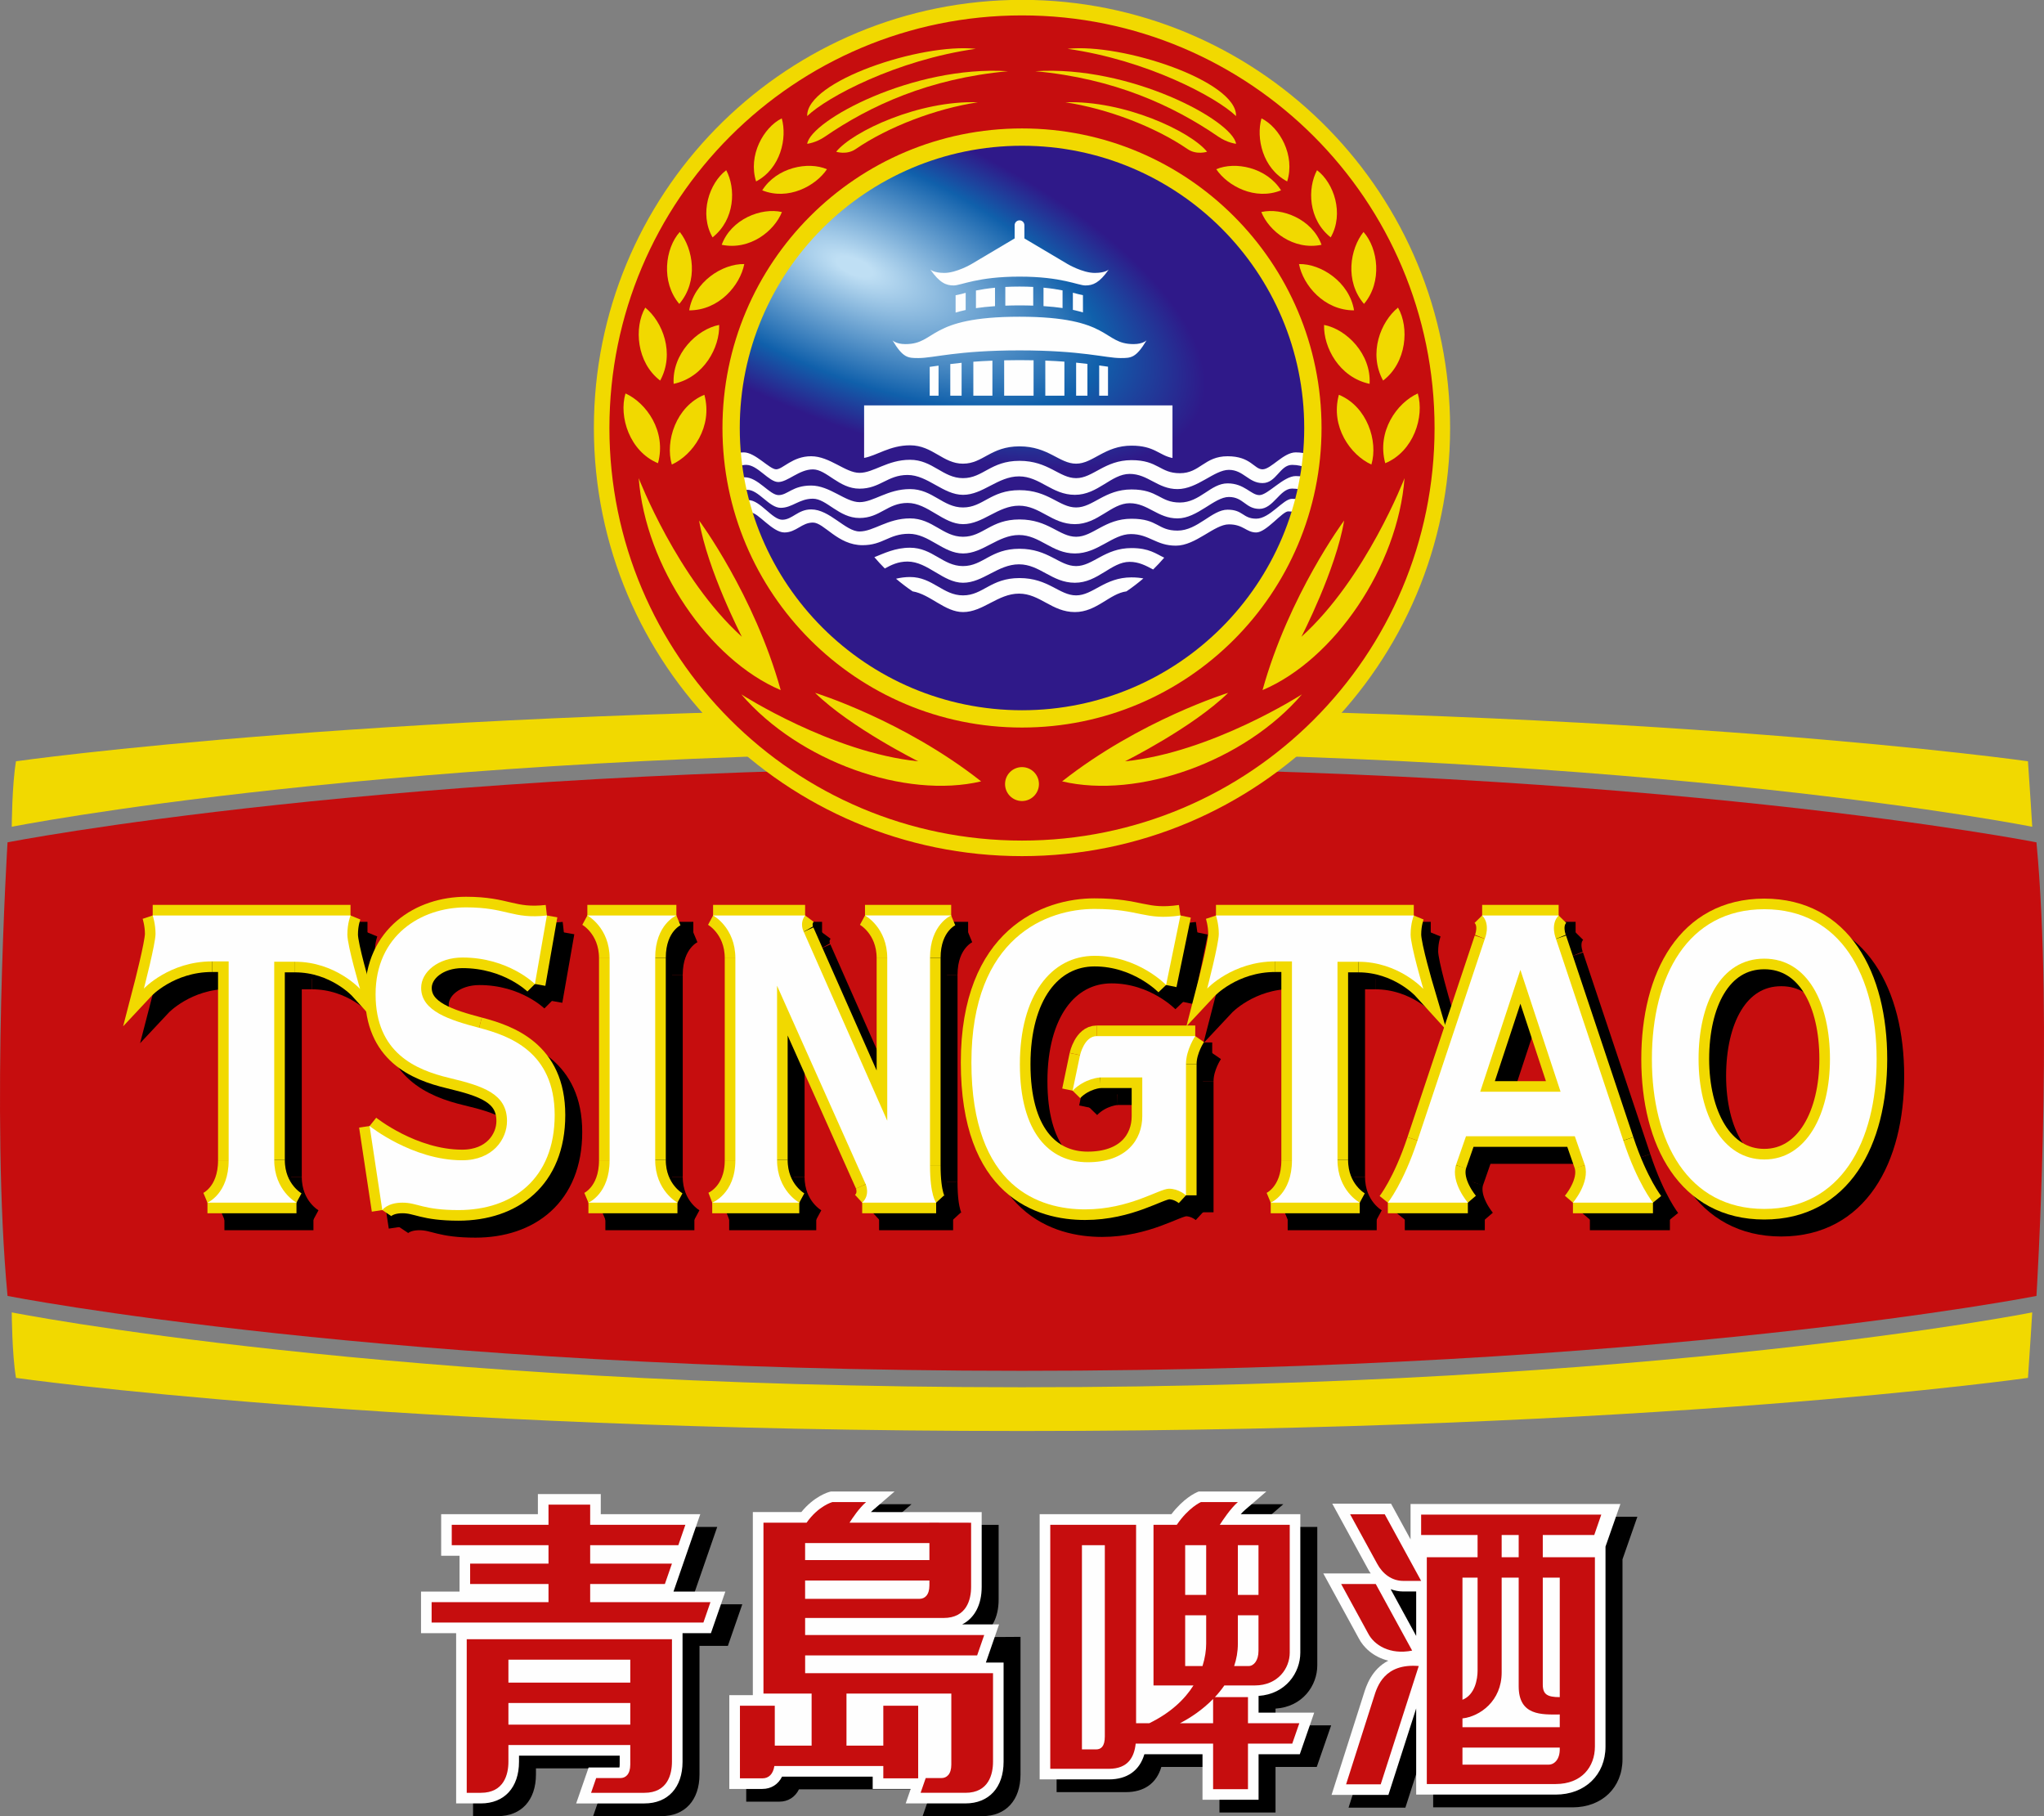 <?xml version="1.0" encoding="UTF-8"?> <svg xmlns="http://www.w3.org/2000/svg" xmlns:xlink="http://www.w3.org/1999/xlink" xmlns:xodm="http://www.corel.com/coreldraw/odm/2003" xml:space="preserve" width="191.338mm" height="169.997mm" version="1.1" style="shape-rendering:geometricPrecision; text-rendering:geometricPrecision; image-rendering:optimizeQuality; fill-rule:evenodd; clip-rule:evenodd" viewBox="0 0 191.685 170.305"><rect x="0" y="0" width="191.685" height="170.305" fill="#808080" stroke="none"/> <defs> <style type="text/css"> .str0 {stroke:black;stroke-width:1.988;stroke-miterlimit:10} .str1 {stroke:#F1D900;stroke-width:1.988;stroke-miterlimit:10} .fil5 {fill:none} .fil4 {fill:black} .fil0 {fill:#C60D0E} .fil1 {fill:#F1D900} .fil3 {fill:#FEFEFE} .fil2 {fill:url(#id0)} </style> <radialGradient id="id0" gradientUnits="userSpaceOnUse" gradientTransform="matrix(1.607 1.607 -2.273 2.22045E-16 7 -104)" cx="80.282" cy="24.574" r="11.805" fx="80.282" fy="24.574"> <stop offset="0" style="stop-opacity:1; stop-color:#BFDFF4"></stop> <stop offset="0.051" style="stop-opacity:1; stop-color:#BFDFF4"></stop> <stop offset="0.702" style="stop-opacity:1; stop-color:#1060AB"></stop> <stop offset="1" style="stop-opacity:1; stop-color:#2F1989"></stop> </radialGradient> </defs> <g id="Layer_x0020_1">  <g id="_757567216"> <path class="fil0" d="M190.978 78.99c0,0 -35.642,-7.021 -95.136,-7.021 -59.493,0 -95.135,7.021 -95.135,7.021 0,0 -1.591,25.706 0,42.534 0,0 35.642,7.022 95.135,7.022 59.494,0 95.136,-7.022 95.136,-7.022 0,0 1.59,-25.707 0,-42.534z"></path> <path class="fil1" d="M1.5 129.208c0,0 34.849,4.982 94.342,4.982 59.494,0 94.34,-4.982 94.34,-4.982 0.184,-2.584 0.399,-6.141 0.399,-6.141 0,0 -35.245,7.022 -94.739,7.022 -59.493,0 -94.739,-7.022 -94.739,-7.022 0,0 0.018,3.906 0.397,6.141z"></path> <path class="fil1" d="M1.5 71.388c0,0 34.849,-4.982 94.342,-4.982 59.494,0 94.34,4.982 94.34,4.982 0.184,2.584 0.399,6.141 0.399,6.141 0,0 -35.245,-7.022 -94.739,-7.022 -59.493,0 -94.739,7.022 -94.739,7.022 0,0 0.018,-3.905 0.397,-6.141z"></path> <path class="fil0" d="M134.994 40.135c0,21.622 -17.53,39.15 -39.152,39.15 -21.622,0 -39.15,-17.527 -39.15,-39.15 0,-21.623 17.527,-39.151 39.15,-39.151 21.622,0 39.152,17.528 39.152,39.151z"></path> <path class="fil2" d="M122.672 40.135c0,14.816 -12.014,26.828 -26.83,26.828 -14.818,0 -26.829,-12.011 -26.829,-26.828 0,-14.818 12.011,-26.829 26.829,-26.829 14.816,0 26.83,12.011 26.83,26.829z"></path> <path class="fil3" d="M95.609 23.51c-0.25,0 -0.457,-0.204 -0.457,-0.457l0 -1.932c0,-0.252 0.207,-0.458 0.457,-0.458 0.255,0 0.458,0.205 0.458,0.458l0 1.932c0,0.253 -0.203,0.457 -0.458,0.457z"></path> <path class="fil3" d="M95.609 25.94c-3.955,0 -5.482,0.828 -6.176,0.828 -0.697,0 -1.308,-0.232 -2.186,-1.491 0,0 0.314,0.315 1.309,0.315 1.142,0 2.55,-0.832 2.55,-0.832l4.503 -2.674 4.506 2.674c0,0 1.408,0.832 2.552,0.832 0.993,0 1.308,-0.315 1.308,-0.315 -0.878,1.26 -1.49,1.491 -2.187,1.491 -0.696,0 -2.219,-0.828 -6.178,-0.828z"></path> <path class="fil3" d="M95.609 32.857c-5.879,0 -8.048,0.719 -9.472,0.719 -0.992,0 -1.441,0.001 -2.441,-1.663 0,0 0.34,0.354 1.214,0.354 2.949,0 2.021,-2.567 10.698,-2.567 8.681,0 7.753,2.567 10.701,2.567 0.875,0 1.215,-0.354 1.215,-0.354 -0.999,1.664 -1.449,1.663 -2.44,1.663 -1.424,0 -3.595,-0.719 -9.475,-0.719z"></path> <path class="fil3" d="M101.558 27.677c-0.235,-0.039 -0.54,-0.124 -0.945,-0.227l0 1.608c0.346,0.073 0.659,0.153 0.945,0.238l0 -1.62z"></path> <path class="fil3" d="M97.859 26.975l0 1.73c0.669,0.043 1.261,0.106 1.787,0.182l0 -1.656c-0.492,-0.097 -1.081,-0.189 -1.787,-0.256z"></path> <path class="fil3" d="M89.616 27.686l0 1.625c0.282,-0.086 0.596,-0.167 0.944,-0.243l0 -1.606c-0.409,0.104 -0.714,0.19 -0.944,0.223z"></path> <path class="fil3" d="M91.524 27.242l0 1.654c0.527,-0.078 1.119,-0.142 1.787,-0.186l0 -1.73c-0.706,0.07 -1.296,0.163 -1.787,0.263z"></path> <path class="fil3" d="M95.609 26.873c-0.479,0 -0.921,0.013 -1.331,0.034l0 1.755c0.419,-0.015 0.859,-0.024 1.331,-0.024 0.456,0 0.88,0.009 1.286,0.022l0 -1.755c-0.398,-0.02 -0.823,-0.032 -1.286,-0.032z"></path> <path class="fil3" d="M94.17 33.786l0 3.317 2.758 0 0 -3.319c-0.419,-0.008 -0.854,-0.014 -1.32,-0.014 -0.507,0 -0.983,0.007 -1.439,0.017z"></path> <path class="fil3" d="M98.027 37.103l1.792 0 0 -3.19c-0.542,-0.04 -1.137,-0.074 -1.792,-0.099l0 3.289z"></path> <path class="fil3" d="M100.918 37.103l1.06 0 0 -2.979c-0.325,-0.039 -0.677,-0.08 -1.06,-0.117l0 3.096z"></path> <path class="fil3" d="M103.081 34.27l0 2.833 0.827 0 0 -2.717c-0.25,-0.033 -0.524,-0.072 -0.827,-0.115z"></path> <path class="fil3" d="M91.279 37.103l1.789 0 0 -3.283c-0.652,0.025 -1.249,0.06 -1.789,0.101l0 3.181z"></path> <path class="fil3" d="M89.118 37.103l1.06 0 0 -3.083c-0.381,0.039 -0.737,0.078 -1.06,0.119l0 2.964z"></path> <path class="fil3" d="M87.188 37.103l0.829 0 0 -2.816c-0.305,0.043 -0.579,0.083 -0.829,0.114l0 2.702z"></path> <path class="fil3" d="M122.743 42.616c-0.296,-0.104 -0.709,-0.196 -1.227,-0.196 -1.161,0 -2.32,1.59 -3.116,1.59 -0.794,0 -1.092,-1.226 -3.278,-1.226 -2.187,0 -2.583,1.59 -4.472,1.59 -1.889,0 -2.022,-1.226 -4.539,-1.226 -2.517,0 -3.61,1.689 -5.193,1.689 -1.583,0 -2.591,-1.624 -5.309,-1.624 -2.714,0 -3.41,1.624 -5.298,1.624 -1.89,0 -2.849,-1.722 -4.97,-1.722 -2.12,0 -3.411,1.225 -4.737,1.225 -1.325,0 -2.785,-1.557 -4.537,-1.557 -1.753,0 -2.651,1.226 -3.28,1.226 -0.627,0 -1.954,-1.59 -3.045,-1.59 -0.389,0 -0.701,0.095 -0.935,0.218 -0.43,0.227 -0.192,1.497 0.204,1.237 0.24,-0.156 0.558,-0.282 0.966,-0.282 1.081,0 2.118,1.609 3.01,1.609 0.889,0 1.953,-1.185 3.246,-1.185 1.291,0 2.433,1.808 4.371,1.808 1.94,0 2.613,-1.285 4.505,-1.285 1.896,0 3.341,1.863 5.207,1.863 1.867,0 3.268,-1.731 5.244,-1.731 1.973,0 3.086,1.731 5.245,1.731 2.16,0 3.405,-1.962 5.134,-1.962 1.729,0 2.623,1.424 4.488,1.424 1.867,0 3.448,-1.804 4.816,-1.804 1.369,0 1.854,1.241 3.157,1.241 1.303,0 1.625,-1.708 2.769,-1.708 0.547,0 0.975,0.122 1.274,0.25 0.326,0.141 0.668,-1.102 0.3,-1.228z"></path> <path class="fil3" d="M90.311 43.48c1.888,0 2.584,-1.623 5.298,-1.623 2.717,0 3.726,1.623 5.309,1.623 1.583,0 2.675,-1.69 5.193,-1.69 2.167,0 2.57,0.906 3.844,1.16l0 -4.936 -28.919 0 0 4.926c1.184,-0.211 2.417,-1.182 4.306,-1.182 2.121,0 3.081,1.723 4.97,1.723z"></path> <path class="fil3" d="M122.743 44.838c-0.296,-0.101 -0.709,-0.196 -1.227,-0.196 -1.161,0 -2.614,1.786 -3.41,1.786 -0.793,0 -1.396,-1.101 -2.984,-1.101 -1.59,0 -2.583,1.796 -4.472,1.796 -1.889,0 -2.022,-1.226 -4.539,-1.226 -2.517,0 -3.61,1.689 -5.193,1.689 -1.583,0 -2.591,-1.623 -5.309,-1.623 -2.714,0 -3.41,1.623 -5.298,1.623 -1.89,0 -2.849,-1.723 -4.97,-1.723 -2.12,0 -3.411,1.225 -4.737,1.225 -1.325,0 -2.785,-1.557 -4.537,-1.557 -1.753,0 -2.2,0.896 -3.051,0.896 -0.848,0 -1.929,-1.673 -3.179,-1.673 -1.248,0 -0.696,0.096 -0.933,0.22 -0.43,0.225 -0.192,1.496 0.203,1.237 0.239,-0.157 0.559,-0.282 0.966,-0.282 1.082,0 2.053,1.692 3.142,1.692 1.087,0 1.725,-0.856 3.018,-0.856 1.291,0 2.433,1.809 4.371,1.809 1.94,0 2.613,-1.411 4.505,-1.411 1.896,0 3.341,1.988 5.207,1.988 1.867,0 3.268,-1.731 5.244,-1.731 1.973,0 3.086,1.731 5.245,1.731 2.16,0 3.405,-1.963 5.134,-1.963 1.729,0 2.623,1.424 4.488,1.424 1.867,0 3.448,-2.009 4.816,-2.009 1.369,0 1.561,1.117 2.863,1.117 1.305,0 1.919,-1.904 3.063,-1.904 0.547,0 0.975,0.122 1.274,0.251 0.326,0.141 0.668,-1.102 0.3,-1.229z"></path> <path class="fil3" d="M122.376 46.974c-0.297,-0.102 -0.42,-0.196 -1.23,-0.196 -0.808,0 -2.066,1.86 -3.336,1.86 -1.271,0 -1.221,-0.844 -2.687,-0.844 -1.467,0 -2.806,1.963 -4.697,1.963 -1.887,0 -1.798,-1.113 -4.314,-1.113 -2.517,0 -3.61,1.69 -5.193,1.69 -1.583,0 -2.591,-1.624 -5.309,-1.624 -2.714,0 -3.41,1.624 -5.298,1.624 -1.89,0 -2.849,-1.723 -4.97,-1.723 -2.12,0 -3.411,1.226 -4.737,1.226 -1.325,0 -2.785,-2.068 -4.537,-2.068 -1.242,0 -1.765,0.969 -2.709,0.969 -0.943,0 -2.071,-1.841 -3.164,-1.841 -0.391,0 -0.697,0.095 -0.933,0.22 -0.431,0.225 -0.191,1.495 0.203,1.236 0.239,-0.156 0.299,-0.282 0.967,-0.282 0.667,0 2.012,1.86 3.127,1.86 1.117,0 1.624,-0.928 2.676,-0.928 1.051,0 2.317,2.121 4.653,2.121 1.94,0 2.457,-1.069 4.348,-1.069 1.893,0 3.215,1.845 5.081,1.845 1.867,0 3.268,-1.73 5.244,-1.73 1.973,0 3.086,1.73 5.245,1.73 2.16,0 3.521,-1.819 5.247,-1.819 1.729,0 2.354,1.088 4.221,1.088 1.868,0 3.603,-1.998 4.97,-1.998 1.369,0 1.625,0.76 2.566,0.76 0.939,0 2.446,-1.977 2.995,-1.977 0.545,0 0.974,0.121 1.269,0.25 0.329,0.141 0.67,-1.102 0.303,-1.229z"></path> <path class="fil3" d="M90.315 54.647c1.867,0 3.268,-1.729 5.244,-1.729 1.973,0 3.086,1.729 5.245,1.729 2.16,0 3.405,-1.961 5.134,-1.961 0.87,0 1.528,0.36 2.203,0.717 0.363,-0.353 0.708,-0.725 1.039,-1.109 -0.78,-0.363 -1.401,-0.9 -3.071,-0.9 -2.517,0 -3.61,1.689 -5.193,1.689 -1.583,0 -2.591,-1.623 -5.309,-1.623 -2.714,0 -3.41,1.623 -5.298,1.623 -1.89,0 -2.849,-1.722 -4.97,-1.722 -1.388,0 -2.421,0.525 -3.342,0.887 0.313,0.366 0.64,0.721 0.98,1.06 0.612,-0.333 1.234,-0.649 2.13,-0.649 1.896,0 3.341,1.988 5.207,1.988z"></path> <path class="fil3" d="M106.111 54.142c-2.517,0 -3.61,1.689 -5.193,1.689 -1.583,0 -2.591,-1.624 -5.309,-1.624 -2.714,0 -3.41,1.624 -5.298,1.624 -1.89,0 -2.849,-1.722 -4.97,-1.722 -0.477,0 -0.909,0.064 -1.314,0.161 0.497,0.42 1.015,0.818 1.555,1.183 1.669,0.282 3.026,1.943 4.734,1.943 1.867,0 3.268,-1.73 5.244,-1.73 1.973,0 3.086,1.73 5.245,1.73 2.032,0 3.254,-1.735 4.833,-1.941 0.553,-0.374 1.081,-0.781 1.588,-1.213 -0.317,-0.061 -0.678,-0.099 -1.115,-0.099z"></path> <path class="fil1" d="M95.842 78.824c-21.368,0 -38.691,-17.322 -38.691,-38.689 0,-21.369 17.323,-38.691 38.691,-38.691 21.368,0 38.691,17.322 38.691,38.691 0,21.367 -17.323,38.689 -38.691,38.689zm1.051 -78.824l0 0 -2.103 0c-21.688,0.557 -39.096,18.313 -39.096,40.135 0,22.172 17.974,40.147 40.148,40.147 22.171,0 40.148,-17.974 40.148,-40.147 0,-21.823 -17.411,-39.578 -39.097,-40.135z"></path> <path class="fil1" d="M95.842 66.602c-14.618,0 -26.467,-11.85 -26.467,-26.467 0,-14.619 11.849,-26.468 26.467,-26.468 14.617,0 26.467,11.849 26.467,26.468 0,14.617 -11.851,26.467 -26.467,26.467zm0 -54.558l0 0c-15.514,0 -28.09,12.576 -28.09,28.091 0,15.514 12.576,28.089 28.09,28.089 15.514,0 28.091,-12.575 28.091,-28.089 0,-15.515 -12.577,-28.091 -28.091,-28.091z"></path> <path class="fil1" d="M115.915 10.885c-1.854,-1.789 -8.363,-5.251 -15.8,-6.307 5.135,-0.55 15.918,3.028 15.8,6.307z"></path> <path class="fil1" d="M115.918 13.485c-0.325,-2.187 -9.938,-7.379 -18.834,-6.808 7.421,0.684 12.934,3.231 17.169,6.137 0.851,0.585 1.665,0.671 1.665,0.671z"></path> <path class="fil1" d="M113.198 14.23c-1.556,-1.921 -7.782,-4.836 -13.282,-4.638 3.942,0.596 8.414,2.302 11.452,4.387 0.845,0.58 1.83,0.25 1.83,0.25z"></path> <path class="fil1" d="M120.711 17.013c-2.311,-1.218 -2.931,-4.075 -2.409,-5.914 1.713,0.854 3.179,3.479 2.409,5.914z"></path> <path class="fil1" d="M124.793 22.259c-2.124,-1.677 -2.187,-4.606 -1.283,-6.298 1.583,1.195 2.558,4.073 1.283,6.298z"></path> <path class="fil1" d="M127.915 28.498c-1.823,-2.132 -1.306,-5.17 -0.046,-6.746 1.369,1.534 1.787,4.691 0.046,6.746z"></path> <path class="fil1" d="M129.706 35.687c-1.404,-2.57 -0.222,-5.528 1.398,-6.841 1.071,1.863 0.819,5.152 -1.398,6.841z"></path> <path class="fil1" d="M120.135 17.847c-2.422,0.978 -5.005,-0.392 -6.074,-1.978 1.759,-0.757 4.71,-0.182 6.074,1.978z"></path> <path class="fil1" d="M123.933 22.955c-2.651,0.544 -4.933,-1.292 -5.647,-3.072 1.933,-0.444 4.767,0.663 5.647,3.072z"></path> <path class="fil1" d="M126.982 29.103c-2.805,0.004 -4.78,-2.361 -5.163,-4.341 2.055,-0.048 4.728,1.683 5.163,4.341z"></path> <path class="fil1" d="M128.439 35.995c-2.863,-0.616 -4.331,-3.442 -4.268,-5.526 2.109,0.405 4.436,2.744 4.268,5.526z"></path> <path class="fil1" d="M129.908 43.437c-0.814,-2.988 1.094,-5.657 3.05,-6.542 0.646,2.18 -0.395,5.442 -3.05,6.542z"></path> <path class="fil1" d="M125.559 37.02c-0.813,2.989 1.094,5.658 3.051,6.542 0.646,-2.18 -0.392,-5.443 -3.051,-6.542z"></path> <path class="fil1" d="M126.051 48.813c0,0 -5.165,6.956 -7.651,15.901 6.724,-2.849 12.686,-11.594 13.316,-19.876 0,0 -3.611,9.408 -9.671,14.873 0,0 3.246,-6.293 4.007,-10.898z"></path> <path class="fil1" d="M115.176 64.971c0,0 -8.279,2.556 -15.571,8.301 7.108,1.678 17.085,-1.853 22.49,-8.159 0,0 -8.473,5.454 -16.594,6.279 0,0 6.339,-3.157 9.676,-6.421z"></path> <path class="fil1" d="M75.699 10.885c1.856,-1.789 8.364,-5.251 15.802,-6.307 -5.134,-0.55 -15.917,3.028 -15.802,6.307z"></path> <path class="fil1" d="M75.699 13.485c0.323,-2.187 9.938,-7.379 18.831,-6.808 -7.42,0.684 -12.934,3.231 -17.167,6.137 -0.851,0.585 -1.665,0.671 -1.665,0.671z"></path> <path class="fil1" d="M78.415 14.23c1.557,-1.921 7.785,-4.836 13.284,-4.638 -3.943,0.596 -8.415,2.302 -11.453,4.387 -0.845,0.58 -1.831,0.25 -1.831,0.25z"></path> <path class="fil1" d="M70.906 17.013c2.309,-1.218 2.931,-4.075 2.406,-5.914 -1.713,0.854 -3.178,3.479 -2.406,5.914z"></path> <path class="fil1" d="M66.823 22.259c2.122,-1.677 2.187,-4.606 1.282,-6.298 -1.583,1.195 -2.559,4.073 -1.282,6.298z"></path> <path class="fil1" d="M63.702 28.498c1.823,-2.132 1.302,-5.17 0.046,-6.746 -1.373,1.534 -1.786,4.691 -0.046,6.746z"></path> <path class="fil1" d="M61.91 35.687c1.402,-2.57 0.221,-5.528 -1.399,-6.841 -1.07,1.863 -0.818,5.152 1.399,6.841z"></path> <path class="fil1" d="M71.481 17.847c2.422,0.978 5.005,-0.392 6.071,-1.978 -1.758,-0.757 -4.71,-0.182 -6.071,1.978z"></path> <path class="fil1" d="M67.681 22.955c2.651,0.544 4.935,-1.292 5.647,-3.072 -1.934,-0.444 -4.764,0.663 -5.647,3.072z"></path> <path class="fil1" d="M64.632 29.103c2.807,0.004 4.781,-2.361 5.165,-4.341 -2.057,-0.048 -4.729,1.683 -5.165,4.341z"></path> <path class="fil1" d="M63.175 35.995c2.863,-0.616 4.332,-3.442 4.269,-5.526 -2.11,0.405 -4.438,2.744 -4.269,5.526z"></path> <path class="fil1" d="M61.706 43.437c0.814,-2.988 -1.091,-5.657 -3.048,-6.542 -0.648,2.18 0.393,5.442 3.048,6.542z"></path> <path class="fil1" d="M66.055 37.02c0.814,2.989 -1.092,5.658 -3.052,6.542 -0.646,-2.18 0.394,-5.443 3.052,-6.542z"></path> <path class="fil1" d="M65.564 48.813c0,0 5.167,6.956 7.651,15.901 -6.725,-2.849 -12.684,-11.594 -13.317,-19.876 0,0 3.611,9.408 9.673,14.873 0,0 -3.245,-6.293 -4.007,-10.898z"></path> <path class="fil1" d="M76.44 64.971c0,0 8.279,2.556 15.57,8.301 -7.106,1.678 -17.084,-1.853 -22.489,-8.159 0,0 8.472,5.454 16.593,6.279 0,0 -6.339,-3.157 -9.674,-6.421z"></path> <path class="fil1" d="M97.432 73.524c0,0.878 -0.712,1.591 -1.59,1.591 -0.878,0 -1.589,-0.712 -1.589,-1.591 0,-0.878 0.711,-1.589 1.589,-1.589 0.878,0 1.59,0.712 1.59,1.589z"></path> <path class="fil4" d="M34.462 87.438l-18.551 0c0,0 0.265,0.795 0.265,1.722 0,0.927 -1.093,5.134 -1.093,5.134 0,0 2.386,-2.551 6.393,-2.551l1.557 0 0 18.65c0,3.146 -1.987,3.975 -1.987,3.975l8.348 0c0,0 -2.087,-1.126 -2.087,-4.008l0 -18.584 1.954 0c3.776,0 6.094,2.551 6.094,2.551 0,0 -1.191,-4.042 -1.191,-5.102 0,-1.06 0.298,-1.788 0.298,-1.788z"></path> <line class="fil5 str0" x1="34.462" y1="87.438" x2="15.91" y2="87.438"></line> <path class="fil5 str0" d="M15.91 87.438c0,0 0.265,0.795 0.265,1.722 0,0.927 -1.093,5.134 -1.093,5.134 0,0 2.386,-2.551 6.393,-2.551"></path> <polyline class="fil5 str0" points="21.476,91.743 23.033,91.743 23.033,110.393 "></polyline> <path class="fil5 str0" d="M23.033 110.393c0,3.146 -1.987,3.975 -1.987,3.975"></path> <line class="fil5 str0" x1="21.046" y1="114.368" x2="29.394" y2="114.368"></line> <path class="fil5 str0" d="M29.394 114.368c0,0 -2.087,-1.126 -2.087,-4.008"></path> <polyline class="fil5 str0" points="27.307,110.361 27.307,91.777 29.261,91.777 "></polyline> <path class="fil5 str0" d="M29.261 91.777c3.776,0 6.094,2.551 6.094,2.551 0,0 -1.191,-4.042 -1.191,-5.102 0,-1.06 0.298,-1.788 0.298,-1.788"></path> <path class="fil4" d="M127.019 110.361l0 -18.584 1.954 0c3.777,0 6.096,2.551 6.096,2.551 0,0 -1.193,-4.042 -1.193,-5.102 0,-1.06 0.299,-1.788 0.299,-1.788l-18.549 0c0,0 0.262,0.795 0.262,1.722 0,0.927 -1.092,5.134 -1.092,5.134 0,0 2.385,-2.551 6.394,-2.551l1.557 0 0 18.65c0,3.146 -1.989,3.975 -1.989,3.975l8.348 0c0,0 -2.087,-1.126 -2.087,-4.008z"></path> <polyline class="fil5 str0" points="127.019,110.361 127.019,91.777 128.973,91.777 "></polyline> <path class="fil5 str0" d="M128.973 91.777c3.777,0 6.096,2.551 6.096,2.551 0,0 -1.193,-4.042 -1.193,-5.102 0,-1.06 0.299,-1.788 0.299,-1.788"></path> <line class="fil5 str0" x1="134.175" y1="87.438" x2="115.626" y2="87.438"></line> <path class="fil5 str0" d="M115.626 87.438c0,0 0.262,0.795 0.262,1.722 0,0.927 -1.092,5.134 -1.092,5.134 0,0 2.385,-2.551 6.394,-2.551"></path> <polyline class="fil5 str0" points="121.191,91.743 122.748,91.743 122.748,110.393 "></polyline> <path class="fil5 str0" d="M122.748 110.393c0,3.146 -1.989,3.975 -1.989,3.975"></path> <line class="fil5 str0" x1="120.758" y1="114.368" x2="129.107" y2="114.368"></line> <path class="fil5 str0" d="M129.107 114.368c0,0 -2.087,-1.126 -2.087,-4.008"></path> <path class="fil4" d="M63.033 110.361l0 -18.948c0,-3.147 1.987,-3.975 1.987,-3.975l-8.348 0c0,0 2.087,1.125 2.087,4.008l0 18.948c0,3.146 -1.987,3.975 -1.987,3.975l8.348 0c0,0 -2.087,-1.126 -2.087,-4.008z"></path> <line class="fil5 str0" x1="63.033" y1="110.361" x2="63.033" y2="91.412"></line> <path class="fil5 str0" d="M63.033 91.412c0,-3.147 1.987,-3.975 1.987,-3.975"></path> <line class="fil5 str0" x1="65.02" y1="87.438" x2="56.672" y2="87.438"></line> <path class="fil5 str0" d="M56.672 87.438c0,0 2.087,1.125 2.087,4.008"></path> <line class="fil5 str0" x1="58.759" y1="91.445" x2="58.759" y2="110.393"></line> <path class="fil5 str0" d="M58.759 110.393c0,3.146 -1.987,3.975 -1.987,3.975"></path> <line class="fil5 str0" x1="56.772" y1="114.368" x2="65.12" y2="114.368"></line> <path class="fil5 str0" d="M65.12 114.368c0,0 -2.087,-1.126 -2.087,-4.008"></path> <path class="fil4" d="M84.796 91.445l0 15.237 -7.834 -17.722c0,0 -0.431,-0.761 0.132,-1.523l-8.629 0c0,0 2.087,1.125 2.087,4.008l0 18.948c0,3.146 -2.169,3.975 -2.169,3.975l8.166 0c0,0 -2.088,-1.126 -2.088,-4.008l0 -16.332 8.314 18.618c0,0 0.447,1.01 -0.332,1.722l6.94 0c0,0 -0.58,-0.631 -0.58,-3.513l0 -19.443c0,-3.147 1.988,-3.975 1.988,-3.975l-8.081 0c0,0 2.087,1.125 2.087,4.008z"></path> <polyline class="fil5 str0" points="84.796,91.445 84.796,106.682 76.961,88.96 "></polyline> <path class="fil5 str0" d="M76.961 88.96c0,0 -0.431,-0.761 0.132,-1.523"></path> <line class="fil5 str0" x1="77.093" y1="87.438" x2="68.464" y2="87.438"></line> <path class="fil5 str0" d="M68.464 87.438c0,0 2.087,1.125 2.087,4.008"></path> <line class="fil5 str0" x1="70.551" y1="91.445" x2="70.551" y2="110.393"></line> <path class="fil5 str0" d="M70.551 110.393c0,3.146 -2.169,3.975 -2.169,3.975"></path> <line class="fil5 str0" x1="68.382" y1="114.368" x2="76.548" y2="114.368"></line> <path class="fil5 str0" d="M76.548 114.368c0,0 -2.088,-1.126 -2.088,-4.008"></path> <polyline class="fil5 str0" points="74.46,110.361 74.46,94.028 82.774,112.646 "></polyline> <path class="fil5 str0" d="M82.774 112.646c0,0 0.447,1.01 -0.332,1.722"></path> <line class="fil5 str0" x1="82.442" y1="114.368" x2="89.382" y2="114.368"></line> <path class="fil5 str0" d="M89.382 114.368c0,0 -0.58,-0.631 -0.58,-3.513"></path> <line class="fil5 str0" x1="88.803" y1="110.856" x2="88.803" y2="91.412"></line> <path class="fil5 str0" d="M88.803 91.412c0,-3.147 1.988,-3.975 1.988,-3.975"></path> <line class="fil5 str0" x1="90.79" y1="87.438" x2="82.709" y2="87.438"></line> <path class="fil5 str0" d="M82.709 87.438c0,0 2.087,1.125 2.087,4.008"></path> <path class="fil4" d="M46.519 97.971c-2.75,-0.729 -5.433,-1.557 -5.433,-3.744 0,-1.491 1.589,-2.848 3.876,-2.848 4.307,0 6.792,2.484 6.792,2.484l1.126 -6.426c-3.246,0.364 -3.744,-0.762 -7.587,-0.762 -4.24,0 -8.479,2.65 -8.479,8.149 0,5.498 3.742,7.088 6.923,7.85 3.18,0.762 5.399,1.491 5.399,4.041 0,1.69 -1.326,3.678 -4.207,3.678 -4.671,0 -8.678,-3.213 -8.678,-3.213l1.191 7.884c0,0 0.464,-0.696 1.889,-0.696 1.424,0 1.921,0.696 5.267,0.696 5.035,0 9.009,-2.916 9.009,-8.911 0,-5.995 -4.338,-7.453 -7.089,-8.181z"></path> <path class="fil5 str0" d="M46.519 97.971c-2.75,-0.729 -5.433,-1.557 -5.433,-3.744 0,-1.491 1.589,-2.848 3.876,-2.848 4.307,0 6.792,2.484 6.792,2.484"></path> <line class="fil5 str0" x1="51.754" y1="93.863" x2="52.879" y2="87.438"></line> <path class="fil5 str0" d="M52.879 87.438c-3.246,0.364 -3.744,-0.762 -7.587,-0.762 -4.24,0 -8.479,2.65 -8.479,8.149 0,5.498 3.742,7.088 6.923,7.85 3.18,0.762 5.399,1.491 5.399,4.041 0,1.69 -1.326,3.678 -4.207,3.678 -4.671,0 -8.678,-3.213 -8.678,-3.213"></path> <line class="fil5 str0" x1="36.251" y1="107.18" x2="37.442" y2="115.064"></line> <path class="fil5 str0" d="M37.442 115.064c0,0 0.464,-0.696 1.889,-0.696 1.424,0 1.921,0.696 5.267,0.696 5.035,0 9.009,-2.916 9.009,-8.911 0,-5.995 -4.338,-7.453 -7.089,-8.181"></path> <path class="fil4" d="M102.874 100.538l-0.697 3.329c1.142,-1.167 2.583,-1.242 2.583,-1.242l3.951 0 0 3.628c0,2.235 -1.515,4.322 -5.118,4.322 -3.603,0 -6.361,-2.782 -6.361,-9.192 0,-6.41 2.907,-10.162 7.006,-10.162 4.099,0 6.708,2.733 6.708,2.733l1.342 -6.517c-3.405,0.488 -3.726,-0.613 -8.076,-0.613 -4.346,0 -11.526,2.558 -11.526,14.393 0,11.834 6.484,13.779 10.658,13.779 4.175,0 6.955,-1.937 7.875,-1.937 0.921,0 1.592,0.62 1.592,0.62l0 -12.297c0,-1.367 0.868,-2.633 0.868,-2.633l-9.241 0c-1.168,0 -1.564,1.788 -1.564,1.788z"></path> <line class="fil5 str0" x1="102.874" y1="100.538" x2="102.177" y2="103.866"></line> <path class="fil5 str0" d="M102.177 103.866c1.142,-1.167 2.583,-1.242 2.583,-1.242"></path> <polyline class="fil5 str0" points="104.761,102.624 108.712,102.624 108.712,106.252 "></polyline> <path class="fil5 str0" d="M108.712 106.252c0,2.235 -1.515,4.322 -5.118,4.322 -3.603,0 -6.361,-2.782 -6.361,-9.192 0,-6.41 2.907,-10.162 7.006,-10.162 4.099,0 6.708,2.733 6.708,2.733"></path> <line class="fil5 str0" x1="110.948" y1="93.954" x2="112.289" y2="87.438"></line> <path class="fil5 str0" d="M112.289 87.438c-3.405,0.488 -3.726,-0.613 -8.076,-0.613 -4.346,0 -11.526,2.558 -11.526,14.393 0,11.834 6.484,13.779 10.658,13.779 4.175,0 6.955,-1.937 7.875,-1.937 0.921,0 1.592,0.62 1.592,0.62"></path> <line class="fil5 str0" x1="112.811" y1="113.68" x2="112.811" y2="101.383"></line> <path class="fil5 str0" d="M112.811 101.383c0,-1.367 0.868,-2.633 0.868,-2.633"></path> <line class="fil5 str0" x1="113.68" y1="98.75" x2="104.439" y2="98.75"></line> <path class="fil5 str0" d="M104.439 98.75c-1.168,0 -1.564,1.788 -1.564,1.788"></path> <path class="fil4" d="M140.403 103.967l3.769 -11.428 3.767 11.428 -7.536 0zm7.106 -14.336l0 0c0,0 -0.572,-1.357 0.251,-2.193l-7.174 0c0.821,0.837 0.25,2.193 0.25,2.193l-6.312 18.907c-1.341,4.049 -2.783,5.831 -2.783,5.831l7.504 0c0,0 -1.616,-1.88 -1.118,-3.52l0.944 -2.708 10.202 0 0.945 2.708c0.497,1.639 -1.119,3.52 -1.119,3.52l7.504 0c0,0 -1.441,-1.781 -2.782,-5.831l-6.312 -18.907z"></path> <polygon class="fil5 str0" points="140.403,103.967 144.172,92.538 147.939,103.967 "></polygon> <path class="fil5 str0" d="M147.509 89.631c0,0 -0.572,-1.357 0.251,-2.193"></path> <line class="fil5 str0" x1="147.759" y1="87.438" x2="140.585" y2="87.438"></line> <path class="fil5 str0" d="M140.585 87.438c0.821,0.837 0.25,2.193 0.25,2.193"></path> <line class="fil5 str0" x1="140.835" y1="89.631" x2="134.524" y2="108.538"></line> <path class="fil5 str0" d="M134.524 108.538c-1.341,4.049 -2.783,5.831 -2.783,5.831"></path> <line class="fil5 str0" x1="131.741" y1="114.368" x2="139.245" y2="114.368"></line> <path class="fil5 str0" d="M139.245 114.368c0,0 -1.616,-1.88 -1.118,-3.52"></path> <polyline class="fil5 str0" points="138.127,110.849 139.072,108.141 149.273,108.141 150.218,110.849 "></polyline> <path class="fil5 str0" d="M150.218 110.849c0.497,1.639 -1.119,3.52 -1.119,3.52"></path> <line class="fil5 str0" x1="149.099" y1="114.368" x2="156.603" y2="114.368"></line> <path class="fil5 str0" d="M156.603 114.368c0,0 -1.441,-1.781 -2.782,-5.831"></path> <line class="fil5 str0" x1="153.821" y1="108.538" x2="147.509" y2="89.631"></line> <path class="fil4" d="M167.042 110.318c-3.933,0 -6.163,-4.216 -6.163,-9.416 0,-5.2 2.071,-9.416 6.163,-9.416 4.089,0 6.162,4.216 6.162,9.416 0,5.2 -2.23,9.416 -6.162,9.416zm0 -23.469l0 0c-7.184,0 -10.539,6.293 -10.539,14.054 0,7.761 3.363,14.053 10.539,14.053 7.175,0 10.537,-6.292 10.537,-14.053 0,-7.761 -3.355,-14.054 -10.537,-14.054z"></path> <path class="fil5 str0" d="M167.042 110.318c-3.933,0 -6.163,-4.216 -6.163,-9.416 0,-5.2 2.071,-9.416 6.163,-9.416 4.089,0 6.162,4.216 6.162,9.416 0,5.2 -2.23,9.416 -6.162,9.416z"></path> <path class="fil5 str0" d="M167.042 86.849c-7.184,0 -10.539,6.293 -10.539,14.054 0,7.761 3.363,14.053 10.539,14.053 7.175,0 10.537,-6.292 10.537,-14.053 0,-7.761 -3.355,-14.054 -10.537,-14.054z"></path> <path class="fil1" d="M32.871 85.848l-18.549 0c0,0 0.264,0.795 0.264,1.722 0,0.927 -1.093,5.134 -1.093,5.134 0,0 2.385,-2.551 6.394,-2.551l1.557 0 0 18.649c0,3.147 -1.988,3.975 -1.988,3.975l8.348 0c0,0 -2.087,-1.125 -2.087,-4.007l0 -18.584 1.954 0c3.777,0 6.097,2.551 6.097,2.551 0,0 -1.192,-4.041 -1.192,-5.101 0,-1.06 0.297,-1.788 0.297,-1.788z"></path> <line class="fil5 str1" x1="32.871" y1="85.848" x2="14.321" y2="85.848"></line> <path class="fil5 str1" d="M14.321 85.848c0,0 0.264,0.795 0.264,1.722 0,0.927 -1.093,5.134 -1.093,5.134 0,0 2.385,-2.551 6.394,-2.551"></path> <polyline class="fil5 str1" points="19.886,90.153 21.443,90.153 21.443,108.803 "></polyline> <path class="fil5 str1" d="M21.443 108.803c0,3.147 -1.988,3.975 -1.988,3.975"></path> <line class="fil5 str1" x1="19.455" y1="112.778" x2="27.803" y2="112.778"></line> <path class="fil5 str1" d="M27.803 112.778c0,0 -2.087,-1.125 -2.087,-4.007"></path> <polyline class="fil5 str1" points="25.716,108.771 25.716,90.186 27.67,90.186 "></polyline> <path class="fil5 str1" d="M27.67 90.186c3.777,0 6.097,2.551 6.097,2.551 0,0 -1.192,-4.041 -1.192,-5.101 0,-1.06 0.297,-1.788 0.297,-1.788"></path> <path class="fil1" d="M125.429 108.771l0 -18.584 1.954 0c3.777,0 6.097,2.551 6.097,2.551 0,0 -1.194,-4.041 -1.194,-5.101 0,-1.06 0.299,-1.788 0.299,-1.788l-18.551 0c0,0 0.265,0.795 0.265,1.722 0,0.927 -1.093,5.134 -1.093,5.134 0,0 2.384,-2.551 6.392,-2.551l1.56 0 0 18.649c0,3.147 -1.99,3.975 -1.99,3.975l8.348 0c0,0 -2.087,-1.125 -2.087,-4.007z"></path> <polyline class="fil5 str1" points="125.429,108.771 125.429,90.186 127.383,90.186 "></polyline> <path class="fil5 str1" d="M127.383 90.186c3.777,0 6.097,2.551 6.097,2.551 0,0 -1.194,-4.041 -1.194,-5.101 0,-1.06 0.299,-1.788 0.299,-1.788"></path> <line class="fil5 str1" x1="132.585" y1="85.848" x2="114.034" y2="85.848"></line> <path class="fil5 str1" d="M114.034 85.848c0,0 0.265,0.795 0.265,1.722 0,0.927 -1.093,5.134 -1.093,5.134 0,0 2.384,-2.551 6.392,-2.551"></path> <polyline class="fil5 str1" points="119.598,90.153 121.158,90.153 121.158,108.803 "></polyline> <path class="fil5 str1" d="M121.158 108.803c0,3.147 -1.99,3.975 -1.99,3.975"></path> <line class="fil5 str1" x1="119.168" y1="112.778" x2="127.516" y2="112.778"></line> <path class="fil5 str1" d="M127.516 112.778c0,0 -2.087,-1.125 -2.087,-4.007"></path> <path class="fil1" d="M61.443 108.771l0 -18.948c0,-3.147 1.987,-3.975 1.987,-3.975l-8.348 0c0,0 2.087,1.125 2.087,4.008l0 18.947c0,3.147 -1.987,3.975 -1.987,3.975l8.348 0c0,0 -2.087,-1.125 -2.087,-4.007z"></path> <line class="fil5 str1" x1="61.443" y1="108.771" x2="61.443" y2="89.823"></line> <path class="fil5 str1" d="M61.443 89.823c0,-3.147 1.987,-3.975 1.987,-3.975"></path> <line class="fil5 str1" x1="63.43" y1="85.848" x2="55.082" y2="85.848"></line> <path class="fil5 str1" d="M55.082 85.848c0,0 2.087,1.125 2.087,4.008"></path> <line class="fil5 str1" x1="57.169" y1="89.856" x2="57.169" y2="108.803"></line> <path class="fil5 str1" d="M57.169 108.803c0,3.147 -1.987,3.975 -1.987,3.975"></path> <line class="fil5 str1" x1="55.182" y1="112.778" x2="63.53" y2="112.778"></line> <path class="fil5 str1" d="M63.53 112.778c0,0 -2.087,-1.125 -2.087,-4.007"></path> <path class="fil1" d="M83.205 89.856l0 15.237 -7.835 -17.723c0,0 -0.43,-0.761 0.134,-1.523l-8.63 0c0,0 2.088,1.125 2.088,4.008l0 18.947c0,3.147 -2.169,3.975 -2.169,3.975l8.164 0c0,0 -2.085,-1.125 -2.085,-4.007l0 -16.332 8.315 18.616c0,0 0.446,1.01 -0.331,1.722l6.937 0c0,0 -0.578,-0.63 -0.578,-3.513l0 -19.442c0,-3.147 1.986,-3.975 1.986,-3.975l-8.081 0c0,0 2.086,1.125 2.086,4.008z"></path> <polyline class="fil5 str1" points="83.205,89.856 83.205,105.093 75.37,87.37 "></polyline> <path class="fil5 str1" d="M75.37 87.37c0,0 -0.43,-0.761 0.134,-1.523"></path> <line class="fil5 str1" x1="75.503" y1="85.848" x2="66.873" y2="85.848"></line> <path class="fil5 str1" d="M66.873 85.848c0,0 2.088,1.125 2.088,4.008"></path> <line class="fil5 str1" x1="68.961" y1="89.856" x2="68.961" y2="108.803"></line> <path class="fil5 str1" d="M68.961 108.803c0,3.147 -2.169,3.975 -2.169,3.975"></path> <line class="fil5 str1" x1="66.792" y1="112.778" x2="74.956" y2="112.778"></line> <path class="fil5 str1" d="M74.956 112.778c0,0 -2.085,-1.125 -2.085,-4.007"></path> <polyline class="fil5 str1" points="72.871,108.771 72.871,92.439 81.185,111.055 "></polyline> <path class="fil5 str1" d="M81.185 111.055c0,0 0.446,1.01 -0.331,1.722"></path> <line class="fil5 str1" x1="80.855" y1="112.778" x2="87.791" y2="112.778"></line> <path class="fil5 str1" d="M87.791 112.778c0,0 -0.578,-0.63 -0.578,-3.513"></path> <line class="fil5 str1" x1="87.213" y1="109.265" x2="87.213" y2="89.823"></line> <path class="fil5 str1" d="M87.213 89.823c0,-3.147 1.986,-3.975 1.986,-3.975"></path> <line class="fil5 str1" x1="89.2" y1="85.848" x2="81.119" y2="85.848"></line> <path class="fil5 str1" d="M81.119 85.848c0,0 2.086,1.125 2.086,4.008"></path> <path class="fil1" d="M44.929 96.381c-2.75,-0.728 -5.434,-1.556 -5.434,-3.743 0,-1.491 1.591,-2.848 3.877,-2.848 4.307,0 6.791,2.484 6.791,2.484l1.125 -6.426c-3.245,0.365 -3.742,-0.762 -7.586,-0.762 -4.239,0 -8.48,2.649 -8.48,8.148 0,5.499 3.743,7.089 6.924,7.851 3.179,0.762 5.4,1.49 5.4,4.042 0,1.689 -1.326,3.676 -4.207,3.676 -4.671,0 -8.679,-3.213 -8.679,-3.213l1.192 7.884c0,0 0.465,-0.696 1.889,-0.696 1.424,0 1.921,0.696 5.267,0.696 5.035,0 9.009,-2.914 9.009,-8.91 0,-5.997 -4.338,-7.454 -7.088,-8.183z"></path> <path class="fil5 str1" d="M44.929 96.381c-2.75,-0.728 -5.434,-1.556 -5.434,-3.743 0,-1.491 1.591,-2.848 3.877,-2.848 4.307,0 6.791,2.484 6.791,2.484"></path> <line class="fil5 str1" x1="50.163" y1="92.273" x2="51.288" y2="85.848"></line> <path class="fil5 str1" d="M51.288 85.848c-3.245,0.365 -3.742,-0.762 -7.586,-0.762 -4.239,0 -8.48,2.649 -8.48,8.148 0,5.499 3.743,7.089 6.924,7.851 3.179,0.762 5.4,1.49 5.4,4.042 0,1.689 -1.326,3.676 -4.207,3.676 -4.671,0 -8.679,-3.213 -8.679,-3.213"></path> <line class="fil5 str1" x1="34.66" y1="105.589" x2="35.852" y2="113.473"></line> <path class="fil5 str1" d="M35.852 113.473c0,0 0.465,-0.696 1.889,-0.696 1.424,0 1.921,0.696 5.267,0.696 5.035,0 9.009,-2.914 9.009,-8.91 0,-5.997 -4.338,-7.454 -7.088,-8.183"></path> <path class="fil1" d="M101.284 98.948l-0.696 3.33c1.144,-1.168 2.584,-1.243 2.584,-1.243l3.95 0 0 3.627c0,2.237 -1.515,4.324 -5.118,4.324 -3.603,0 -6.36,-2.784 -6.36,-9.193 0,-6.409 2.908,-10.162 7.005,-10.162 4.1,0 6.708,2.734 6.708,2.734l1.343 -6.517c-3.404,0.488 -3.728,-0.613 -8.073,-0.613 -4.349,0 -11.529,2.558 -11.529,14.393 0,11.834 6.484,13.78 10.658,13.78 4.173,0 6.957,-1.938 7.876,-1.938 0.917,0 1.589,0.62 1.589,0.62l0 -12.297c0,-1.367 0.87,-2.634 0.87,-2.634l-9.241 0c-1.168,0 -1.565,1.789 -1.565,1.789z"></path> <line class="fil5 str1" x1="101.284" y1="98.948" x2="100.588" y2="102.278"></line> <path class="fil5 str1" d="M100.588 102.278c1.144,-1.168 2.584,-1.243 2.584,-1.243"></path> <polyline class="fil5 str1" points="103.172,101.035 107.122,101.035 107.122,104.662 "></polyline> <path class="fil5 str1" d="M107.122 104.662c0,2.237 -1.515,4.324 -5.118,4.324 -3.603,0 -6.36,-2.784 -6.36,-9.193 0,-6.409 2.908,-10.162 7.005,-10.162 4.1,0 6.708,2.734 6.708,2.734"></path> <line class="fil5 str1" x1="109.357" y1="92.365" x2="110.7" y2="85.848"></line> <path class="fil5 str1" d="M110.7 85.848c-3.404,0.488 -3.728,-0.613 -8.073,-0.613 -4.349,0 -11.529,2.558 -11.529,14.393 0,11.834 6.484,13.78 10.658,13.78 4.173,0 6.957,-1.938 7.876,-1.938 0.917,0 1.589,0.62 1.589,0.62"></path> <line class="fil5 str1" x1="111.22" y1="112.09" x2="111.22" y2="99.793"></line> <path class="fil5 str1" d="M111.22 99.793c0,-1.367 0.87,-2.634 0.87,-2.634"></path> <line class="fil5 str1" x1="112.09" y1="97.159" x2="102.849" y2="97.159"></line> <path class="fil5 str1" d="M102.849 97.159c-1.168,0 -1.565,1.789 -1.565,1.789"></path> <path class="fil1" d="M138.813 102.376l3.768 -11.428 3.769 11.428 -7.538 0zm7.105 -14.334l0 0c0,0 -0.569,-1.358 0.25,-2.195l-7.174 0c0.822,0.836 0.25,2.195 0.25,2.195l-6.311 18.907c-1.342,4.048 -2.781,5.829 -2.781,5.829l7.502 0c0,0 -1.615,-1.879 -1.118,-3.519l0.945 -2.708 10.204 0 0.942 2.708c0.497,1.64 -1.118,3.519 -1.118,3.519l7.505 0c0,0 -1.442,-1.78 -2.784,-5.829l-6.312 -18.907z"></path> <polygon class="fil5 str1" points="138.813,102.376 142.582,90.948 146.351,102.376 "></polygon> <path class="fil5 str1" d="M145.919 88.042c0,0 -0.569,-1.358 0.25,-2.195"></path> <line class="fil5 str1" x1="146.169" y1="85.848" x2="138.995" y2="85.848"></line> <path class="fil5 str1" d="M138.995 85.848c0.822,0.836 0.25,2.195 0.25,2.195"></path> <line class="fil5 str1" x1="139.245" y1="88.042" x2="132.934" y2="106.949"></line> <path class="fil5 str1" d="M132.934 106.949c-1.342,4.048 -2.781,5.829 -2.781,5.829"></path> <line class="fil5 str1" x1="130.152" y1="112.778" x2="137.655" y2="112.778"></line> <path class="fil5 str1" d="M137.655 112.778c0,0 -1.615,-1.879 -1.118,-3.519"></path> <polyline class="fil5 str1" points="136.536,109.259 137.481,106.55 147.685,106.55 148.627,109.259 "></polyline> <path class="fil5 str1" d="M148.627 109.259c0.497,1.64 -1.118,3.519 -1.118,3.519"></path> <line class="fil5 str1" x1="147.509" y1="112.778" x2="155.014" y2="112.778"></line> <path class="fil5 str1" d="M155.014 112.778c0,0 -1.442,-1.78 -2.784,-5.829"></path> <line class="fil5 str1" x1="152.231" y1="106.949" x2="145.919" y2="88.042"></line> <path class="fil1" d="M165.452 108.728c-3.933,0 -6.161,-4.215 -6.161,-9.415 0,-5.202 2.069,-9.416 6.161,-9.416 4.09,0 6.161,4.214 6.161,9.416 0,5.2 -2.227,9.415 -6.161,9.415zm0 -23.468l0 0c-7.184,0 -10.539,6.292 -10.539,14.053 0,7.761 3.36,14.052 10.539,14.052 7.176,0 10.536,-6.291 10.536,-14.052 0,-7.761 -3.354,-14.053 -10.536,-14.053z"></path> <path class="fil5 str1" d="M165.452 108.728c-3.933,0 -6.161,-4.215 -6.161,-9.415 0,-5.202 2.069,-9.416 6.161,-9.416 4.09,0 6.161,4.214 6.161,9.416 0,5.2 -2.227,9.415 -6.161,9.415z"></path> <path class="fil5 str1" d="M165.452 85.26c-7.184,0 -10.539,6.292 -10.539,14.053 0,7.761 3.36,14.052 10.539,14.052 7.176,0 10.536,-6.291 10.536,-14.052 0,-7.761 -3.354,-14.053 -10.536,-14.053z"></path> <path class="fil3" d="M32.871 85.848l-18.549 0c0,0 0.264,0.795 0.264,1.722 0,0.927 -1.093,5.134 -1.093,5.134 0,0 2.385,-2.551 6.394,-2.551l1.557 0 0 18.649c0,3.147 -1.988,3.975 -1.988,3.975l8.348 0c0,0 -2.087,-1.125 -2.087,-4.007l0 -18.584 1.954 0c3.777,0 6.097,2.551 6.097,2.551 0,0 -1.192,-4.041 -1.192,-5.101 0,-1.06 0.297,-1.788 0.297,-1.788z"></path> <path class="fil3" d="M125.429 108.771l0 -18.584 1.954 0c3.777,0 6.097,2.551 6.097,2.551 0,0 -1.194,-4.041 -1.194,-5.101 0,-1.06 0.299,-1.788 0.299,-1.788l-18.551 0c0,0 0.265,0.795 0.265,1.722 0,0.927 -1.093,5.134 -1.093,5.134 0,0 2.384,-2.551 6.392,-2.551l1.56 0 0 18.649c0,3.147 -1.99,3.975 -1.99,3.975l8.348 0c0,0 -2.087,-1.125 -2.087,-4.007z"></path> <path class="fil3" d="M61.443 108.771l0 -18.948c0,-3.147 1.987,-3.975 1.987,-3.975l-8.348 0c0,0 2.087,1.125 2.087,4.008l0 18.947c0,3.147 -1.987,3.975 -1.987,3.975l8.348 0c0,0 -2.087,-1.125 -2.087,-4.007z"></path> <path class="fil3" d="M83.205 89.856l0 15.237 -7.835 -17.723c0,0 -0.43,-0.761 0.134,-1.523l-8.63 0c0,0 2.088,1.125 2.088,4.008l0 18.947c0,3.147 -2.169,3.975 -2.169,3.975l8.164 0c0,0 -2.085,-1.125 -2.085,-4.007l0 -16.332 8.315 18.616c0,0 0.446,1.01 -0.331,1.722l6.937 0c0,0 -0.578,-0.63 -0.578,-3.513l0 -19.442c0,-3.147 1.986,-3.975 1.986,-3.975l-8.081 0c0,0 2.086,1.125 2.086,4.008z"></path> <path class="fil3" d="M44.929 96.381c-2.75,-0.728 -5.434,-1.556 -5.434,-3.743 0,-1.491 1.591,-2.848 3.877,-2.848 4.307,0 6.791,2.484 6.791,2.484l1.125 -6.426c-3.245,0.365 -3.742,-0.762 -7.586,-0.762 -4.239,0 -8.48,2.649 -8.48,8.148 0,5.499 3.743,7.089 6.924,7.851 3.179,0.762 5.4,1.49 5.4,4.042 0,1.689 -1.326,3.676 -4.207,3.676 -4.671,0 -8.679,-3.213 -8.679,-3.213l1.192 7.884c0,0 0.465,-0.696 1.889,-0.696 1.424,0 1.921,0.696 5.267,0.696 5.035,0 9.009,-2.914 9.009,-8.91 0,-5.997 -4.338,-7.454 -7.088,-8.183z"></path> <path class="fil3" d="M101.284 98.948l-0.696 3.33c1.144,-1.168 2.584,-1.243 2.584,-1.243l3.95 0 0 3.627c0,2.237 -1.515,4.324 -5.118,4.324 -3.603,0 -6.36,-2.784 -6.36,-9.193 0,-6.409 2.908,-10.162 7.005,-10.162 4.1,0 6.708,2.734 6.708,2.734l1.343 -6.517c-3.404,0.488 -3.728,-0.613 -8.073,-0.613 -4.349,0 -11.529,2.558 -11.529,14.393 0,11.834 6.484,13.78 10.658,13.78 4.173,0 6.957,-1.938 7.876,-1.938 0.917,0 1.589,0.62 1.589,0.62l0 -12.297c0,-1.367 0.87,-2.634 0.87,-2.634l-9.241 0c-1.168,0 -1.565,1.789 -1.565,1.789z"></path> <path class="fil3" d="M138.813 102.376l3.768 -11.428 3.769 11.428 -7.538 0zm7.105 -14.334l0 0c0,0 -0.569,-1.358 0.25,-2.195l-7.174 0c0.822,0.836 0.25,2.195 0.25,2.195l-6.311 18.907c-1.342,4.048 -2.781,5.829 -2.781,5.829l7.502 0c0,0 -1.615,-1.879 -1.118,-3.519l0.945 -2.708 10.204 0 0.942 2.708c0.497,1.64 -1.118,3.519 -1.118,3.519l7.505 0c0,0 -1.442,-1.78 -2.784,-5.829l-6.312 -18.907z"></path> <path class="fil3" d="M165.452 108.728c-3.933,0 -6.161,-4.215 -6.161,-9.415 0,-5.202 2.069,-9.416 6.161,-9.416 4.09,0 6.161,4.214 6.161,9.416 0,5.2 -2.227,9.415 -6.161,9.415zm0 -23.468l0 0c-7.184,0 -10.539,6.292 -10.539,14.053 0,7.761 3.36,14.052 10.539,14.052 7.176,0 10.536,-6.291 10.536,-14.052 0,-7.761 -3.354,-14.053 -10.536,-14.053z"></path> <path class="fil4" d="M67.261 143.184l-9.332 0 -5.895 -1.889 0 1.889 -9.073 0 1.722 3.901 0 3.354 -3.61 0 3.291 3.901 0 15.966 2.318 0c2.208,0 3.579,-1.497 3.579,-3.908l0 -0.571 9.44 0 0 0.836c0,0.132 -0.013,0.219 -0.028,0.273l-2.883 0 -1.167 3.37 6.398 0c2.206,0 3.577,-1.497 3.577,-3.908l0 -12.057 2.662 0 1.352 -3.901 -4.863 0 2.512 -7.255z"></path> <path class="fil4" d="M119.618 160.223c2.546,-0.17 3.916,-2.17 3.916,-4.056l0 -12.983 -5.59 0c0.127,-0.145 0.256,-0.276 0.379,-0.382l2.026 -1.747 -6.343 0 -0.188 0.082c-0.135,0.057 -1.241,0.564 -2.378,2.048l-12.351 0 0 24.869 6.491 0c1.726,0 2.882,-0.831 3.329,-2.36l5.451 0 0 4.272 5.258 0 0 -4.272 3.867 0 1.351 -3.901 -5.218 0 0 -1.569z"></path> <path class="fil4" d="M95.706 153.495l-3.885 0.024c1.159,-0.592 1.83,-1.833 1.83,-3.519l0 -7.009 -10.389 -0.004c0.069,-0.069 0.131,-0.131 0.194,-0.184l2.025 -1.747 -5.965 0 -0.126 0.033c-0.154,0.042 -1.447,0.417 -2.654,1.897l-4.548 0 0 17.167 -2.207 0 0 8.795 3.103 0c0.825,0 1.484,-0.428 1.845,-1.156l12.663 0 -0.599 1.156 -0.47 1.358 5.602 0c2.206,0 3.578,-1.497 3.578,-3.908l0 -12.902z"></path> <path class="fil4" d="M153.553 142.228l-19.682 0 0 3.318 -7.341 -3.347 3.331 6.095c0.084,0.157 0.174,0.302 0.272,0.444l-4.446 0 4.258 5.751c0.438,0.856 1.559,1.789 2.965,2.137 -1.586,0.82 -3.204,2.698 -3.425,3.412l-3.02 9.472 5.33 0 2.607 -8.106 0 8.078 13.07 0c2.758,0 4.684,-1.854 4.684,-4.509l0 -18.749 1.396 -3.996z"></path> <path class="fil3" d="M65.671 141.992l-9.331 0 0 -1.889 -5.897 0 0 1.889 -9.071 0 0 3.9 1.723 0 0 3.355 -3.613 0 0 3.9 3.294 0 0 15.967 2.317 0c2.208,0 3.579,-1.499 3.579,-3.909l0 -0.571 9.442 0 0 0.837c0,0.132 -0.014,0.22 -0.028,0.273l-2.885 0 -1.169 3.371 6.398 0c2.206,0 3.578,-1.499 3.578,-3.909l0 -12.058 2.662 0 1.352 -3.9 -4.863 0 2.511 -7.255z"></path> <path class="fil3" d="M118.028 159.031c2.546,-0.171 3.915,-2.171 3.915,-4.056l0 -12.983 -5.59 0c0.129,-0.145 0.258,-0.275 0.38,-0.382l2.025 -1.747 -6.344 0 -0.188 0.081c-0.13,0.057 -1.238,0.563 -2.374,2.048l-12.354 0 0 24.868 6.492 0c1.723,0 2.881,-0.83 3.329,-2.36l5.451 0 0 4.272 5.258 0 0 -4.272 3.867 0 1.351 -3.901 -5.218 0 0 -1.569z"></path> <path class="fil3" d="M93.693 152.327l-3.462 0c1.16,-0.593 1.831,-1.833 1.831,-3.52l0 -7.009 -10.39 -0.005c0.067,-0.069 0.134,-0.13 0.194,-0.183l2.026 -1.747 -5.967 0 -0.123 0.032c-0.154,0.041 -1.447,0.416 -2.654,1.897l-4.547 0 0 17.168 -2.207 0 0 8.795 3.1 0c0.828,0 1.487,-0.428 1.849,-1.155l8.498 0 0 1.155 3.565 0 -0.469 1.358 5.602 0c2.206,0 3.578,-1.499 3.578,-3.909l0 -9.3 -1.661 0 1.238 -3.578z"></path> <path class="fil3" d="M130.416 149.025c0.372,0.134 0.763,0.214 1.168,0.214l1.225 0 0 4.17 -2.394 -4.384zm21.546 -7.99l0 0 -19.681 0 0 3.318 -1.829 -3.348 -5.512 0 3.33 6.094c0.083,0.157 0.174,0.304 0.272,0.445l-4.446 0 3.323 6.078c0.438,0.858 1.369,1.759 2.773,2.105 -1.584,0.82 -2.077,2.401 -2.299,3.116l-3.02 9.471 5.33 0 2.605 -8.106 0 8.078 13.072 0c2.757,0 4.683,-1.854 4.683,-4.508l0 -18.749 1.398 -3.996z"></path> <polygon class="fil0" points="55.346,148.538 62.352,148.538 63.015,146.625 55.346,146.625 55.346,144.899 63.613,144.899 64.274,142.986 55.346,142.986 55.346,141.097 51.438,141.097 51.438,142.986 42.365,142.986 42.365,144.899 51.438,144.899 51.438,146.625 44.089,146.625 44.089,148.538 51.438,148.538 51.438,150.24 40.477,150.24 40.477,152.153 65.965,152.153 66.625,150.24 55.346,150.24 "></polygon> <path class="fil0" d="M47.679 159.696l11.428 0 0 2.03 -11.428 0 0 -2.03zm0 -4.065l0 0 11.428 0 0 2.152 -11.428 0 0 -2.152zm-3.911 12.487l0 0 1.325 0c2.188,0 2.586,-1.754 2.586,-2.914l0 -1.565 11.428 0 0 1.831c0,0.919 -0.444,1.266 -0.929,1.266l-2.27 0 -0.477 1.382 5.001 0c2.186,0 2.584,-1.754 2.584,-2.914l0 -11.486 -19.246 0 0 14.4z"></path> <path class="fil0" d="M113.764 161.594l-3.11 0c0.998,-0.512 2.134,-1.278 3.11,-2.275l0 2.275zm-2.619 -5.363l0 0 0 -4.757 1.969 0 0 2.667c0,0.602 -0.102,1.322 -0.344,2.09l-1.625 0zm0 -11.332l0 0 1.969 0 0 4.662 -1.969 0 0 -4.662zm-7.536 17.936l0 0c0,0.919 -0.339,1.213 -0.824,1.213l-1.322 0 0 -19.149 2.146 0 0 17.936zm12.476 -8.694l0 0 0 -2.667 1.935 0 0 3.329c0,0.919 -0.444,1.428 -0.928,1.428l-1.355 0c0.221,-0.65 0.348,-1.346 0.348,-2.09zm0 -9.242l0 0 1.935 0 0 4.662 -1.935 0 0 -4.662zm0.949 14.248l0 0 -3.103 0c0.318,-0.341 0.617,-0.705 0.887,-1.097l2.854 0c2.187,0 3.278,-1.623 3.278,-3.075l0 -11.989 -6.559 0c0.263,-0.413 1.011,-1.541 1.694,-2.13l-3.466 0c0,0 -1.15,0.495 -2.26,2.13l-2.185 0 0 15.064 3.747 0c-0.809,1.285 -2.12,2.558 -4.144,3.544l-1.236 0 0 -18.608 -8.049 0 0 22.881 5.498 0c1.831,0 2.382,-1.138 2.513,-2.36l7.26 0 0 4.273 3.27 0 0 -4.273 4.152 0 0.663 -1.913 -4.815 0 0 -2.448z"></path> <path class="fil0" d="M75.503 148.209l11.657 0 0 0.453c0,0.919 -0.443,1.266 -0.929,1.266l-10.728 0 0 -1.72zm0 -3.509l0 0 11.657 0 0 1.596 -11.657 0 0 -1.596zm0 10.534l0 0 16.132 0 0.664 -1.913 -16.795 0 0 -1.597 12.981 0c2.186,0 2.584,-1.757 2.584,-2.916l0 -6.017 -0.227 0 0 -0.004 -1.633 0 -2.048 -0.004 0 0.004 -7.492 0c0.26,-0.411 0.897,-1.368 1.551,-1.93l-3.165 0c0,0 -1.296,0.342 -2.414,1.93l-4.044 0 0 16.024 4.516 0 0 4.882 -3.454 0 0 -3.739 -3.268 0 0 6.808 2.104 0c0.605,0 1.008,-0.406 1.125,-1.156l10.216 0 0 1.156 3.27 0 0 -6.808 -3.27 0 0 3.739 -3.454 0 0 -4.882 9.832 0 0 6.659c0,0.919 -0.442,1.266 -0.927,1.266l-1.474 0 -0.48 1.382 4.208 0c2.185,0 2.584,-1.754 2.584,-2.914l0 -8.306 -17.619 0 0 -1.664z"></path> <path class="fil0" d="M146.273 159.147c-1.173,0 -1.592,-0.264 -1.592,-1.182l0 -10.026 1.592 0 0 11.208zm0 2.82l0 0 0 -1.195c-1.668,0.013 -3.851,0.137 -3.851,-2.636l0 -10.197 -1.597 0 0 8.893c0,2.678 -2.036,4.125 -3.676,4.31l0 0.826 9.124 0zm0 2.083l0 0c0,0.919 -0.499,1.427 -1.044,1.427l-8.08 0 0 -1.597 9.124 0 0 0.17zm-9.124 -16.111l0 0 1.418 0 0 8.722c0,0.769 -0.231,2.265 -1.418,2.733l0 -11.454zm3.676 -3.996l0 0 1.597 0 0 2.083 -1.597 0 0 -2.083zm5.448 2.083l0 0 -1.592 0 0 -2.083 4.827 0 0.66 -1.913 -16.895 0 0 1.913 5.293 0 0 2.083 -4.761 0 0 21.27 12.076 0c2.46,0 3.688,-1.627 3.688,-3.514l0 -17.756 -3.297 0z"></path> <path class="fil0" d="M126.614 142l2.534 4.633c0.506,0.949 1.376,1.612 2.437,1.612l1.689 0 -3.413 -6.245 -3.247 0z"></path> <path class="fil0" d="M132.431 154.783l-3.413 -6.244 -3.245 0 2.53 4.633c0.564,1.101 2.055,2.028 4.128,1.611z"></path> <path class="fil0" d="M128.842 159.147l-2.607 8.177 3.247 0 3.567 -11.096c-3.219,-0.264 -3.893,1.897 -4.207,2.919z"></path> </g> </g> </svg> 
